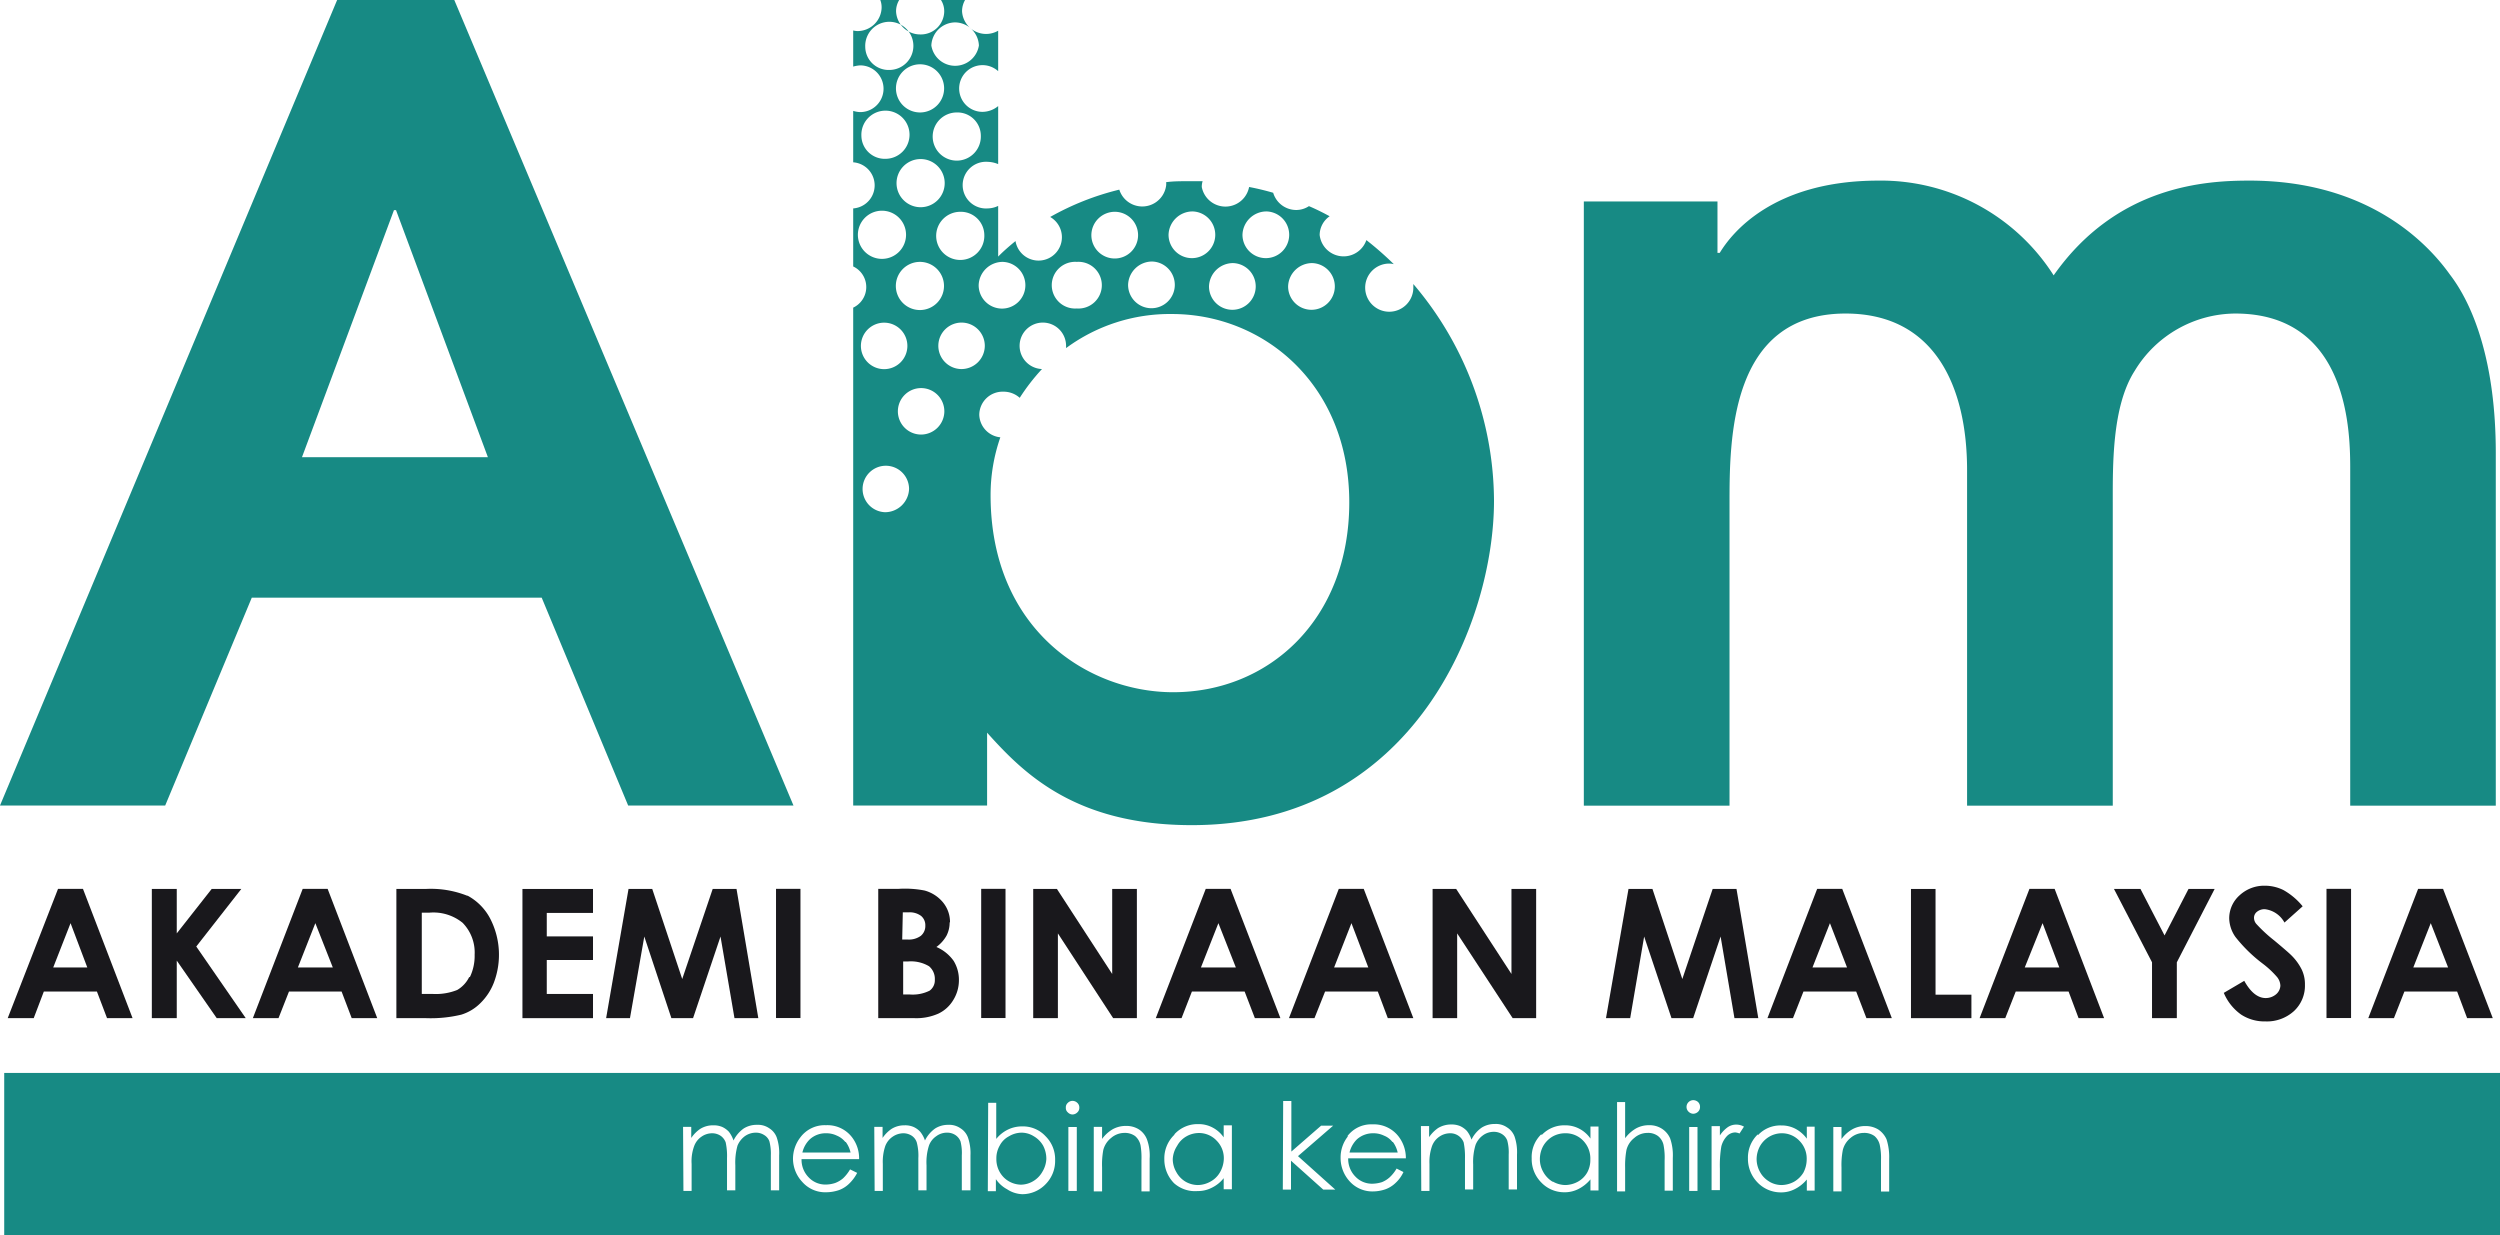 <svg xmlns="http://www.w3.org/2000/svg" viewBox="0 0 207.63 102.58"><defs><style>.a{fill:#178a84;}.b{fill:#19181c;}</style></defs><path class="a" d="M21.27,50.37H45.35l7.18,17.26H66.26L38.09.73H28.36l-28,66.9H14.08ZM33.08,18.18h.17L40.88,38.7H25.44Z" transform="translate(-0.36 -0.73)"></path><path class="a" d="M144,42.59c0-5.33,0-15.82,9.64-15.82,7.46,0,10.09,6.15,10.09,13V67.64h12.1v-25c0-3.17-.09-8.13,1.82-11.11A9.83,9.83,0,0,1,186,26.77c9.55,0,9.55,10.11,9.55,13V67.64h12.09V38.34c0-7.42-1.81-12.21-3.82-14.82-1.81-2.54-6.73-7.79-16.63-7.79-3.55,0-11,.36-16.27,7.87a17,17,0,0,0-14.55-7.87c-8.73,0-12.18,4.34-13.18,6H143V17.46H131.9V67.64H144Z" transform="translate(-0.36 -0.73)"></path><path class="a" d="M82.34,61.58c3,3.34,7.28,7.68,17,7.68,18.46,0,25.1-16.91,25.1-26.94a27.92,27.92,0,0,0-6.7-18c0,.06,0,.16,0,.24a2,2,0,1,1-2-1.94,1.65,1.65,0,0,1,.38.05,27,27,0,0,0-2.28-2,2,2,0,0,1-3.88-.43,1.91,1.91,0,0,1,.83-1.55c-.57-.31-1.13-.59-1.72-.84a1.91,1.91,0,0,1-1.08.32,2,2,0,0,1-1.89-1.43c-.66-.19-1.31-.35-2-.48a2,2,0,0,1-3.93,0,1.55,1.55,0,0,1,.07-.48c-.41,0-.82,0-1.24,0-.6,0-1.19,0-1.79.08a1.27,1.27,0,0,1,0,.28,2,2,0,0,1-3.89.34,22.38,22.38,0,0,0-5.74,2.27,1.94,1.94,0,1,1-2.88,2c-.5.41-1,.84-1.44,1.29V17.83a2.1,2.1,0,0,1-.87.21,1.94,1.94,0,1,1,0-3.87,2.46,2.46,0,0,1,.87.19V9.54a2.07,2.07,0,0,1-1.3.48,1.94,1.94,0,1,1,1.3-3.38V3.28a2,2,0,0,1-3-1.61,1.91,1.91,0,0,1,.25-.94h-2a1.73,1.73,0,0,1,.27.94,1.94,1.94,0,0,1-2,1.92,2,2,0,0,1-2-1.92,1.81,1.81,0,0,1,.26-.94H73.47a1.69,1.69,0,0,1,.11.64,2,2,0,0,1-2,1.94,1.56,1.56,0,0,1-.36-.05v3a2.7,2.7,0,0,1,.58-.1,1.94,1.94,0,1,1,0,3.88,2.2,2.2,0,0,1-.58-.1v4.27a1.92,1.92,0,0,1,0,3.83v4.82a1.89,1.89,0,0,1,0,3.42V67.63H82.34Zm27-39a1.94,1.94,0,1,1-2,1.94,2,2,0,0,1,2-1.94m-3.79-4.29a1.94,1.94,0,1,1-2,1.93,2,2,0,0,1,2-1.93m-2.78,4.29a1.94,1.94,0,1,1-2,1.94,2,2,0,0,1,2-1.94m-3.36-4.29a1.94,1.94,0,1,1-2,1.93,2,2,0,0,1,2-1.93m-3.36,4.16a1.94,1.94,0,1,1-2,1.93,2,2,0,0,1,2-1.93M93,18.32a1.94,1.94,0,1,1-2,1.93,1.95,1.95,0,0,1,2-1.93m-3.21,4.16a1.94,1.94,0,1,1,0,3.87,1.94,1.94,0,1,1,0-3.87m-6.15,0a1.94,1.94,0,1,1-2,1.93,2,2,0,0,1,2-1.93m-1.53-2.23a2,2,0,1,1-2-1.93,1.95,1.95,0,0,1,2,1.93m-3.35,4.16a2,2,0,1,1-2-1.93,2,2,0,0,1,2,1.93M74.82,16a2,2,0,1,1,2,1.94,2,2,0,0,1-2-1.94m7-4a2,2,0,1,1-2-1.93,1.94,1.94,0,0,1,2,1.93M79.66,2.59a2,2,0,0,1,2,1.92,2,2,0,0,1-3.95,0,2,2,0,0,1,2-1.92M78.77,8a2,2,0,1,1-2-1.93,2,2,0,0,1,2,1.93M72.22,4.62a2,2,0,1,1,2,1.92,1.94,1.94,0,0,1-2-1.92M71.9,12a2,2,0,1,1,2,1.92,1.94,1.94,0,0,1-2-1.92m-.29,8.29a2,2,0,1,1,2,1.94,2,2,0,0,1-2-1.94m2.25,7.24a1.93,1.93,0,1,1-2,1.93,1.93,1.93,0,0,1,2-1.93m0,15.74a1.93,1.93,0,1,1,2-1.94,2,2,0,0,1-2,1.94m2.93-6.45a1.93,1.93,0,1,1,2-1.92,1.94,1.94,0,0,1-2,1.92m3.36-5.44a1.93,1.93,0,1,1,2-1.92,1.94,1.94,0,0,1-2,1.92m1.54,3.81a1.94,1.94,0,0,1,2-1.93,2,2,0,0,1,1.36.51,17,17,0,0,1,1.85-2.39,1.93,1.93,0,1,1,2-1.92c0,.06,0,.12,0,.18a14.51,14.51,0,0,1,8.8-2.83c7.63,0,14.72,5.87,14.72,15.64S105.7,58.22,97.8,58.22c-7.09,0-15.17-5.24-15.17-16.36a14.55,14.55,0,0,1,.81-4.81,1.94,1.94,0,0,1-1.75-1.9" transform="translate(-0.36 -0.73)"></path><path class="b" d="M1,85.29H3.16L4,83.08H8.41l.84,2.21h2.12L7.25,74.55H5.18Zm6.61-4.21H4.78L6.22,77.4Z" transform="translate(-0.36 -0.73)"></path><polygon class="b" points="12.61 73.83 12.61 84.56 14.68 84.56 14.68 79.78 18 84.56 20.41 84.56 16.3 78.61 20.04 73.83 17.58 73.83 14.68 77.52 14.68 73.83 12.61 73.83"></polygon><path class="b" d="M21.36,85.29h2.13l.87-2.21h4.37l.84,2.21h2.12L27.57,74.55H25.5ZM28,81.08H25.1l1.45-3.68Z" transform="translate(-0.36 -0.73)"></path><path class="b" d="M39.18,75.13a8.15,8.15,0,0,0-3.48-.57H33.28V85.29h2.46A10.87,10.87,0,0,0,38.67,85a3.84,3.84,0,0,0,1.57-.94,4.79,4.79,0,0,0,1.14-1.73A6.54,6.54,0,0,0,41.06,77a4.56,4.56,0,0,0-1.88-1.89m.15,6.76a2.51,2.51,0,0,1-1,1.08,4.77,4.77,0,0,1-2,.33h-.94V76.53H36a3.85,3.85,0,0,1,2.78.84,3.53,3.53,0,0,1,1,2.65,4.07,4.07,0,0,1-.4,1.87" transform="translate(-0.36 -0.73)"></path><polygon class="b" points="49.25 75.82 49.25 73.83 43.39 73.83 43.39 84.56 49.25 84.56 49.25 82.55 45.41 82.55 45.41 79.73 49.25 79.73 49.25 77.77 45.41 77.77 45.41 75.82 49.25 75.82"></polygon><polygon class="b" points="56.66 81.31 54.17 73.83 52.2 73.83 50.34 84.56 52.32 84.56 53.51 77.78 55.76 84.56 57.56 84.56 59.84 77.78 61 84.56 62.98 84.56 61.17 73.83 59.19 73.83 56.66 81.31"></polygon><rect class="b" x="64.45" y="73.82" width="2.03" height="10.73"></rect><path class="b" d="M79.26,77.33a2.57,2.57,0,0,0-.57-1.64,3,3,0,0,0-1.54-1A8.44,8.44,0,0,0,75,74.55h-1.7V85.29h3a4.5,4.5,0,0,0,2-.38,2.88,2.88,0,0,0,1.21-1.09A3.12,3.12,0,0,0,80,82.16a3,3,0,0,0-.44-1.63,3.38,3.38,0,0,0-1.43-1.15,3,3,0,0,0,.84-.94,2.39,2.39,0,0,0,.26-1.11m-3.89-.83h.52a1.57,1.57,0,0,1,1,.3,1,1,0,0,1,.35.8,1.06,1.06,0,0,1-.37.85,1.68,1.68,0,0,1-1.1.31h-.45ZM77.58,83a3.15,3.15,0,0,1-1.7.32h-.51V80.58h.42a2.94,2.94,0,0,1,1.73.4A1.37,1.37,0,0,1,78,82.09a1.07,1.07,0,0,1-.45.93" transform="translate(-0.36 -0.73)"></path><rect class="b" x="81.49" y="73.82" width="2.02" height="10.73"></rect><polygon class="b" points="87.78 73.83 85.81 73.83 85.81 84.56 87.86 84.56 87.86 77.52 92.45 84.56 94.42 84.56 94.42 73.83 92.37 73.83 92.37 80.89 87.78 73.83"></polygon><path class="b" d="M96.35,85.29h2.14l.86-2.21h4.38l.85,2.21h2.12l-4.14-10.74H100.5ZM103,81.08H100.1l1.45-3.68Z" transform="translate(-0.36 -0.73)"></path><path class="b" d="M111.55,74.55l-4.14,10.74h2.12l.88-2.21h4.38l.83,2.21h2.12l-4.12-10.74Zm-.39,6.53,1.44-3.68L114,81.08Z" transform="translate(-0.36 -0.73)"></path><polygon class="b" points="118.98 73.83 118.98 84.56 121.02 84.56 121.02 77.52 125.63 84.56 127.58 84.56 127.58 73.83 125.53 73.83 125.53 80.89 120.94 73.83 118.98 73.83"></polygon><polygon class="b" points="139.72 81.31 137.24 73.83 135.25 73.83 133.38 84.56 135.39 84.56 136.55 77.78 138.82 84.56 140.62 84.56 142.9 77.78 144.05 84.56 146.03 84.56 144.22 73.83 142.24 73.83 139.72 81.31"></polygon><path class="b" d="M151.28,74.55l-4.13,10.74h2.12l.87-2.21h4.38l.85,2.21h2.11l-4.12-10.74Zm-.39,6.53,1.45-3.68,1.42,3.68Z" transform="translate(-0.36 -0.73)"></path><polygon class="b" points="158.71 73.83 158.71 84.56 163.73 84.56 163.73 82.61 160.75 82.61 160.75 73.83 158.71 73.83"></polygon><path class="b" d="M164.77,85.29h2.13l.87-2.21h4.39l.83,2.21h2.12L171,74.55h-2.09Zm6.62-4.21h-2.87L170,77.4Z" transform="translate(-0.36 -0.73)"></path><polygon class="b" points="180.79 84.56 180.79 79.92 183.93 73.83 181.76 73.83 179.77 77.69 177.77 73.83 175.57 73.83 178.73 79.92 178.73 84.56 180.79 84.56"></polygon><path class="b" d="M188.53,83.62c-.66,0-1.26-.49-1.78-1.43l-1.7,1A4.2,4.2,0,0,0,186.5,85a3.54,3.54,0,0,0,2,.56,3.33,3.33,0,0,0,2.38-.86,2.88,2.88,0,0,0,.91-2.19,2.81,2.81,0,0,0-.26-1.24,4.44,4.44,0,0,0-.88-1.21c-.17-.17-.64-.58-1.42-1.23a12.14,12.14,0,0,1-1.49-1.38.78.78,0,0,1-.18-.51.63.63,0,0,1,.24-.48,1,1,0,0,1,.66-.22,2.14,2.14,0,0,1,1.63,1.11L191.6,76A5.59,5.59,0,0,0,190,74.65a3.48,3.48,0,0,0-1.54-.36,3,3,0,0,0-2.09.79,2.56,2.56,0,0,0-.87,1.92,2.79,2.79,0,0,0,.52,1.55,12.35,12.35,0,0,0,2.26,2.21,7.62,7.62,0,0,1,1.19,1.11,1.2,1.2,0,0,1,.28.73,1,1,0,0,1-.36.71,1.34,1.34,0,0,1-.89.31" transform="translate(-0.36 -0.73)"></path><rect class="b" x="193.22" y="73.82" width="2.04" height="10.73"></rect><path class="b" d="M197.05,85.29h2.13l.87-2.21h4.38l.83,2.21h2.13l-4.13-10.74h-2.07Zm6.63-4.21h-2.89l1.45-3.68Z" transform="translate(-0.36 -0.73)"></path><path class="a" d="M116,95.57a1.62,1.62,0,0,0-.69-.52,2,2,0,0,0-.91-.2,2,2,0,0,0-1.34.5,2.29,2.29,0,0,0-.62,1.1h4a2.32,2.32,0,0,0-.4-.88" transform="translate(-0.36 -0.73)"></path><path class="a" d="M129.34,98.87a2.16,2.16,0,0,0,1,.28,2.25,2.25,0,0,0,1.07-.28,2,2,0,0,0,.77-.76,2.14,2.14,0,0,0,.26-1.09,2.12,2.12,0,0,0-.58-1.54,2,2,0,0,0-1.51-.63,2.12,2.12,0,0,0-1.06.28,2.16,2.16,0,0,0-.77.79,2.28,2.28,0,0,0-.27,1.08,2.1,2.1,0,0,0,.28,1.06,2.15,2.15,0,0,0,.77.81" transform="translate(-0.36 -0.73)"></path><path class="a" d="M147.31,98.87a2,2,0,0,0,1,.28,2.24,2.24,0,0,0,1.06-.28,2.16,2.16,0,0,0,.77-.76,2.38,2.38,0,0,0,.27-1.09,2.1,2.1,0,0,0-.6-1.54,2,2,0,0,0-1.5-.63,2.06,2.06,0,0,0-1,.28,2.11,2.11,0,0,0-.78.79,2.29,2.29,0,0,0-.28,1.08,2.21,2.21,0,0,0,.28,1.06,2.05,2.05,0,0,0,.79.81" transform="translate(-0.36 -0.73)"></path><path class="a" d="M98.82,98.87a2.1,2.1,0,0,0,1,.28,2.18,2.18,0,0,0,1.06-.28,2,2,0,0,0,.79-.76A2.37,2.37,0,0,0,102,97a2.06,2.06,0,0,0-.6-1.54,2,2,0,0,0-1.51-.63,2.1,2.1,0,0,0-1,.28,2,2,0,0,0-.77.79A2.19,2.19,0,0,0,97.76,97a2.11,2.11,0,0,0,.29,1.06,2.07,2.07,0,0,0,.77.81" transform="translate(-0.36 -0.73)"></path><path class="a" d="M85.15,99.12a2.06,2.06,0,0,0,1-.28,2.11,2.11,0,0,0,.78-.79A2.25,2.25,0,0,0,87.26,97,2.36,2.36,0,0,0,87,95.89a2.11,2.11,0,0,0-.78-.79,1.91,1.91,0,0,0-1-.3,2.05,2.05,0,0,0-1.06.3,1.79,1.79,0,0,0-.77.77,2.12,2.12,0,0,0-.28,1.1,2.15,2.15,0,0,0,.6,1.53,2.08,2.08,0,0,0,1.5.62" transform="translate(-0.36 -0.73)"></path><path class="a" d="M70.56,95.57a1.75,1.75,0,0,0-.69-.52,2,2,0,0,0-.91-.2,1.94,1.94,0,0,0-1.34.5,2.22,2.22,0,0,0-.62,1.1h4a2.32,2.32,0,0,0-.4-.88" transform="translate(-0.36 -0.73)"></path><path class="a" d="M.71,103.3H208V89.84H.71Zm89.08-3.66h-.7V94.33h.7Zm51.55,0h-.69V94.33h.69Zm11.28-5.31h.68v1a2.83,2.83,0,0,1,.92-.82,2.2,2.2,0,0,1,1.07-.26,2,2,0,0,1,1.07.29,1.93,1.93,0,0,1,.68.81,4.81,4.81,0,0,1,.22,1.62v2.72h-.68V97.1a5.22,5.22,0,0,0-.09-1.22,1.37,1.37,0,0,0-.45-.8,1.44,1.44,0,0,0-.88-.26,1.7,1.7,0,0,0-1.11.42,1.86,1.86,0,0,0-.64,1,6.47,6.47,0,0,0-.11,1.44v2h-.68Zm-6.26.68a2.53,2.53,0,0,1,1.93-.81,2.49,2.49,0,0,1,1.19.28,2.76,2.76,0,0,1,.94.82v-1h.65v5.31h-.65v-.92a3.07,3.07,0,0,1-1,.8,2.46,2.46,0,0,1-1.17.27,2.67,2.67,0,0,1-1.92-.82,2.8,2.8,0,0,1-.8-2,2.67,2.67,0,0,1,.82-2m-3.84-.68h.69v.77a2.58,2.58,0,0,1,.66-.69,1.25,1.25,0,0,1,.71-.21,1.3,1.3,0,0,1,.63.17l-.37.57a1.18,1.18,0,0,0-.36-.09,1,1,0,0,0-.66.28,1.94,1.94,0,0,0-.49.88,9.59,9.59,0,0,0-.12,1.84v1.79h-.69Zm-1.91-2a.57.57,0,0,1,.39-.16.59.59,0,0,1,.4.16.54.54,0,0,1,.16.41.53.53,0,0,1-.16.39.6.6,0,0,1-.4.17.58.58,0,0,1-.39-.17.54.54,0,0,1-.17-.39.55.55,0,0,1,.17-.41m-5.94,0h.67v3a3,3,0,0,1,.92-.82,2.2,2.2,0,0,1,1.07-.26,1.9,1.9,0,0,1,1.06.29,1.82,1.82,0,0,1,.69.81,4.31,4.31,0,0,1,.22,1.62v2.72h-.68V97.1a5.41,5.41,0,0,0-.08-1.22,1.29,1.29,0,0,0-.47-.8,1.37,1.37,0,0,0-.87-.26,1.66,1.66,0,0,0-1.1.42,1.82,1.82,0,0,0-.65,1,7.09,7.09,0,0,0-.11,1.44v2h-.67ZM128.4,95a2.55,2.55,0,0,1,1.94-.81,2.48,2.48,0,0,1,1.18.28,2.56,2.56,0,0,1,.93.82v-1h.67v5.31h-.67v-.92a3.11,3.11,0,0,1-1,.8,2.49,2.49,0,0,1-1.17.27,2.62,2.62,0,0,1-1.92-.82,2.75,2.75,0,0,1-.79-2,2.62,2.62,0,0,1,.8-2m-10-.68h.68v.92a2.93,2.93,0,0,1,.74-.75,2.09,2.09,0,0,1,1.09-.3,1.86,1.86,0,0,1,.74.13,1.78,1.78,0,0,1,.57.41,2.3,2.3,0,0,1,.38.72,2.57,2.57,0,0,1,.85-1,2,2,0,0,1,1.1-.3,1.59,1.59,0,0,1,1,.28,1.52,1.52,0,0,1,.63.77,4,4,0,0,1,.2,1.49v2.9h-.69v-2.9a3.79,3.79,0,0,0-.12-1.17,1.07,1.07,0,0,0-.42-.52,1.25,1.25,0,0,0-.7-.2,1.51,1.51,0,0,0-.91.3,1.79,1.79,0,0,0-.6.78,4.82,4.82,0,0,0-.2,1.63v2.08h-.68V96.92a5.88,5.88,0,0,0-.11-1.31,1.18,1.18,0,0,0-1.13-.76,1.58,1.58,0,0,0-.9.29,1.62,1.62,0,0,0-.6.78,4,4,0,0,0-.21,1.47v2.25h-.68Zm-6.12.86a2.47,2.47,0,0,1,2.1-1,2.59,2.59,0,0,1,2.16,1,2.93,2.93,0,0,1,.61,1.82h-4.79a2.08,2.08,0,0,0,.59,1.51,1.89,1.89,0,0,0,1.41.6,2.79,2.79,0,0,0,.8-.13,2.17,2.17,0,0,0,.63-.39,3.06,3.06,0,0,0,.59-.74l.57.29a2.82,2.82,0,0,1-.65.9,2.39,2.39,0,0,1-.84.53,3.24,3.24,0,0,1-1,.18,2.54,2.54,0,0,1-2-.86,2.86,2.86,0,0,1-.73-1.92,2.8,2.8,0,0,1,.63-1.82m-5.4-2.91h.68v4.2l2.47-2.15h1l-2.92,2.53,3.1,2.78h-1l-2.68-2.4v2.4h-.68Zm-9,2.73a2.6,2.6,0,0,1,1.95-.81,2.45,2.45,0,0,1,1.18.28,2.56,2.56,0,0,1,.93.82v-1h.68v5.31h-.68v-.92a2.81,2.81,0,0,1-1,.8,2.52,2.52,0,0,1-1.17.27A2.62,2.62,0,0,1,97.87,99a2.81,2.81,0,0,1-.81-2,2.7,2.7,0,0,1,.81-2m-6.67-.68h.69v1a2.9,2.9,0,0,1,.91-.82,2.25,2.25,0,0,1,1.07-.26,1.94,1.94,0,0,1,1.08.29,1.75,1.75,0,0,1,.66.81,3.93,3.93,0,0,1,.23,1.62v2.72h-.68V97.1a6.37,6.37,0,0,0-.07-1.22,1.38,1.38,0,0,0-.46-.8,1.45,1.45,0,0,0-.89-.26,1.7,1.7,0,0,0-1.1.42,1.87,1.87,0,0,0-.65,1,6.65,6.65,0,0,0-.1,1.44v2H91.2Zm-2.15-2a.53.53,0,0,1,.39-.16.57.57,0,0,1,.39.16.52.52,0,0,1,.17.41.5.5,0,0,1-.17.39.58.58,0,0,1-.39.17.54.54,0,0,1-.39-.17.47.47,0,0,1-.17-.39.49.49,0,0,1,.17-.41m-6.62,0h.67v3a2.84,2.84,0,0,1,1-.79,2.66,2.66,0,0,1,1.16-.25,2.55,2.55,0,0,1,1.93.81,2.69,2.69,0,0,1,.8,2,2.73,2.73,0,0,1-.8,2,2.68,2.68,0,0,1-1.93.82A2.44,2.44,0,0,1,84,99.5a2.62,2.62,0,0,1-.93-.84v1h-.67Zm-9.46,2h.69v.92a2.78,2.78,0,0,1,.74-.75,2,2,0,0,1,1.08-.3,1.75,1.75,0,0,1,.74.13,1.67,1.67,0,0,1,.57.41,2.3,2.3,0,0,1,.39.72,2.66,2.66,0,0,1,.85-1,2,2,0,0,1,1.09-.3,1.62,1.62,0,0,1,1,.28,1.52,1.52,0,0,1,.63.77,4,4,0,0,1,.21,1.49v2.9h-.72v-2.9a3.88,3.88,0,0,0-.11-1.17,1.13,1.13,0,0,0-.42-.52,1.23,1.23,0,0,0-.7-.2,1.48,1.48,0,0,0-.9.3,1.59,1.59,0,0,0-.6.78,4.57,4.57,0,0,0-.2,1.63v2.08h-.68V96.92a4.28,4.28,0,0,0-.13-1.31,1.06,1.06,0,0,0-.41-.55,1.29,1.29,0,0,0-.71-.21,1.6,1.6,0,0,0-.89.29,1.64,1.64,0,0,0-.61.78,4.09,4.09,0,0,0-.2,1.47v2.25H73Zm-6.13.86a2.52,2.52,0,0,1,2.12-1,2.57,2.57,0,0,1,2.16,1A2.86,2.86,0,0,1,71.71,97H66.93a2.08,2.08,0,0,0,.59,1.51,1.9,1.9,0,0,0,1.41.6,2.56,2.56,0,0,0,.79-.13,2.22,2.22,0,0,0,.66-.39,3.33,3.33,0,0,0,.58-.74l.59.29a3.41,3.41,0,0,1-.67.9,2.39,2.39,0,0,1-.84.53,3.39,3.39,0,0,1-1.05.18,2.53,2.53,0,0,1-2-.86A2.83,2.83,0,0,1,66.22,97a2.91,2.91,0,0,1,.62-1.82m-9.75-.86h.68v.92a2.78,2.78,0,0,1,.74-.75,2,2,0,0,1,1.09-.3,1.82,1.82,0,0,1,.73.13,1.78,1.78,0,0,1,.57.41,2.53,2.53,0,0,1,.38.72,2.66,2.66,0,0,1,.85-1,2,2,0,0,1,1.11-.3,1.62,1.62,0,0,1,1,.28,1.52,1.52,0,0,1,.63.77,4,4,0,0,1,.2,1.49v2.9h-.69v-2.9a4.14,4.14,0,0,0-.12-1.17,1,1,0,0,0-.43-.52,1.25,1.25,0,0,0-.7-.2,1.58,1.58,0,0,0-.92.3,1.86,1.86,0,0,0-.6.78,5.23,5.23,0,0,0-.18,1.63v2.08h-.69V96.92a5.32,5.32,0,0,0-.11-1.31,1.14,1.14,0,0,0-.42-.55,1.27,1.27,0,0,0-.71-.21,1.55,1.55,0,0,0-.89.29,1.62,1.62,0,0,0-.6.78,3.65,3.65,0,0,0-.21,1.47v2.25h-.68Z" transform="translate(-0.36 -0.73)"></path></svg>